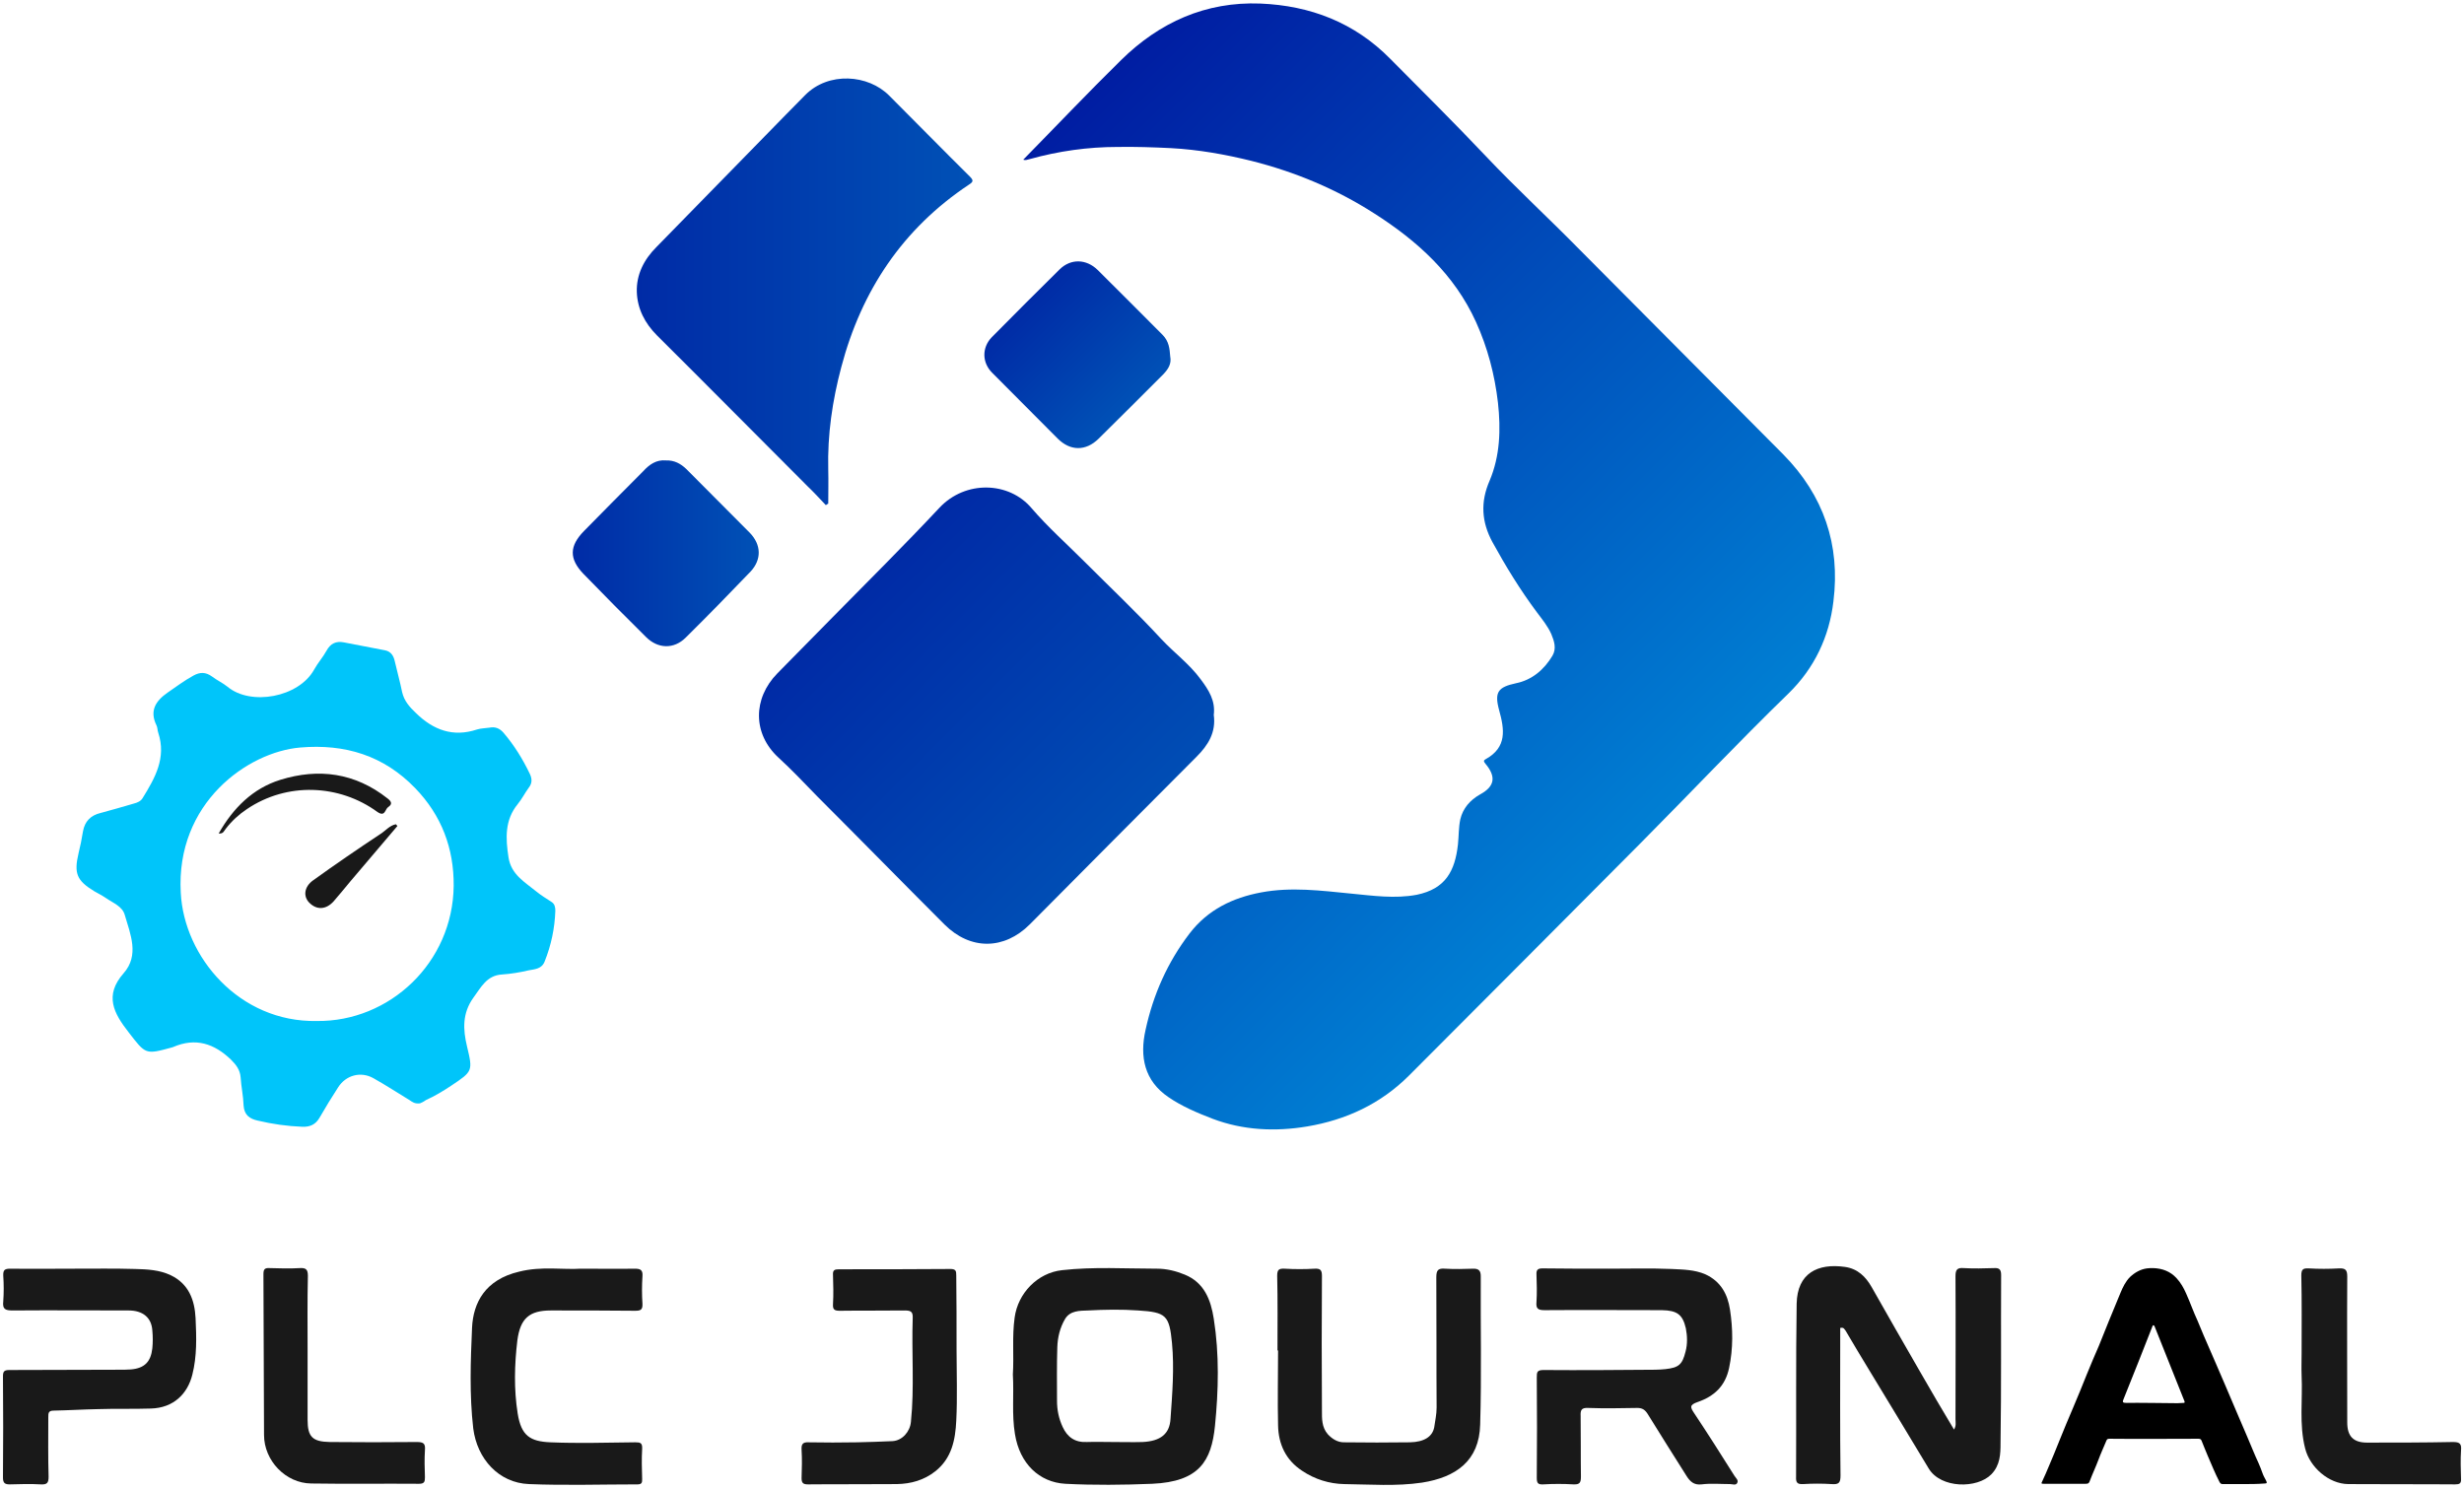 <?xml version="1.0" encoding="UTF-8"?> <svg xmlns="http://www.w3.org/2000/svg" xmlns:xlink="http://www.w3.org/1999/xlink" version="1.1" id="Layer_1" x="0px" y="0px" viewBox="0 0 831.5 502.4" style="enable-background:new 0 0 831.5 502.4;" xml:space="preserve"> <style type="text/css"> .st0{fill:url(#SVGID_1_);} .st1{fill:url(#SVGID_00000115501834811919616980000007298935314056418949_);} .st2{fill:#00C5FA;} .st3{fill:url(#SVGID_00000112627605065589725270000003971280951080890788_);} .st4{fill:#191919;} .st5{fill:url(#SVGID_00000096024785693262376330000014046228776119648442_);} .st6{fill:url(#SVGID_00000145778110110692781230000009456442688420521385_);} </style> <g id="SNnPOj_00000119092710060942150200000008096801121643756196_"> <g> <linearGradient id="SVGID_1_" gradientUnits="userSpaceOnUse" x1="317.491" y1="81.078" x2="537.485" y2="301.073"> <stop offset="0" style="stop-color:#001DA2"></stop> <stop offset="1" style="stop-color:#007FD3"></stop> </linearGradient> <path class="st0" d="M345.3,53.9c11-11.2,21.8-22.6,33-33.6c13-12.8,28.6-19.8,47-19.1c16.9,0.7,31.8,6.4,43.9,18.7 c10.8,10.9,21.7,21.7,32.2,32.8c10.2,10.8,21.2,20.9,31.6,31.5c22.9,23.1,45.9,46.1,68.8,69.2c13.6,13.8,19.3,30.5,16.9,49.6 c-1.4,11.9-6.4,22.5-15.1,31c-17,16.5-33.3,33.8-50,50.6c-26,26.2-52.1,52.3-78.1,78.4c-9.6,9.6-21.3,15-34.4,17.2 c-10.8,1.8-21.6,1.3-31.9-2.6c-5.2-2-10.4-4.2-14.9-7.3c-8.1-5.5-9.8-13.6-7.7-22.8c2.6-11.9,7.4-22.7,14.8-32.4 c6.2-8.1,14.6-12.1,24.2-13.9c10.1-1.9,20.2-0.6,30.3,0.4c7.3,0.7,14.8,1.8,22.2,0.4C487.8,300,491,294,492,285 c0.3-2.8,0.2-5.7,0.8-8.5c0.9-3.7,3.2-6.4,6.7-8.4c5-2.7,5.4-6,1.8-10.3c-0.7-0.8-0.7-1.2,0.1-1.6c7.2-4,6.3-10,4.5-16.5 c-1.7-6.2-0.3-7.8,5.7-9.1c5.4-1.1,9.5-4.6,12.3-9.3c1.4-2.4,0.6-4.9-0.4-7.3c-1.2-2.7-3.1-5-4.9-7.4c-5.6-7.5-10.5-15.5-15-23.7 c-3.6-6.7-4.1-13.4-0.9-20.7c3.5-8.3,3.8-17.2,2.8-26.3c-1.1-9.5-3.5-18.6-7.4-27.2c-7.3-16.1-19.8-27.4-34.4-36.7 c-12.8-8.2-26.7-14-41.4-17.7c-8.9-2.2-17.9-3.8-27.1-4.3c-6-0.3-12.1-0.5-18.1-0.4c-10,0-19.9,1.4-29.6,4.1 C346.7,53.9,346,54.2,345.3,53.9z"></path> <linearGradient id="SVGID_00000089541901190941889580000000704127147586355896_" gradientUnits="userSpaceOnUse" x1="291.284" y1="199.568" x2="384.917" y2="293.201"> <stop offset="0" style="stop-color:#002BA6"></stop> <stop offset="1" style="stop-color:#0051B6"></stop> </linearGradient> <path style="fill:url(#SVGID_00000089541901190941889580000000704127147586355896_);" d="M409.6,241.3c0.8,5.9-1.9,10.2-5.8,14.1 c-18.8,18.8-37.5,37.7-56.3,56.6c-8.6,8.6-20,8.8-28.8,0c-14.3-14.3-28.4-28.7-42.7-43c-4.4-4.5-8.7-9.1-13.3-13.3 c-8.7-8-8.7-19.9-0.4-28.4c6.2-6.3,12.4-12.6,18.6-18.9c12.1-12.3,24.3-24.4,36.1-37c8.8-9.4,23.5-8.9,31.1,0.1 c5.5,6.4,11.8,12,17.7,17.9c8.8,8.8,17.8,17.3,26.2,26.4c4.3,4.6,9.4,8.3,13.2,13.5C407.9,232.9,410.2,236.5,409.6,241.3z"></path> <path class="st2" d="M141.7,372.4c-1.8,0.2-2.6-0.5-3.5-1.1c-4.1-2.5-8.1-5.1-12.2-7.4c-4.3-2.4-9.3-1-11.9,3.1 c-2.2,3.4-4.3,6.8-6.3,10.3c-1.3,2.2-3.1,3.1-5.8,3c-5.1-0.2-10.1-0.9-15.1-2.1c-2.7-0.6-4.5-1.9-4.7-5.1c-0.1-3.2-0.8-6.3-1-9.5 c-0.2-2.5-1.5-4.2-3.2-5.9c-5.7-5.5-12-7.6-19.6-4.3c-0.1,0-0.2,0.1-0.3,0.1c-9.1,2.5-8.9,2.4-14.7-5.1c-5-6.4-8.3-12.4-1.7-19.9 c5.4-6.1,2.3-13.2,0.4-19.7c-0.8-2.9-3.9-4-6.2-5.6c-1.3-0.9-2.7-1.6-4.1-2.4c-5.9-3.6-6.9-6-5.3-12.8c0.6-2.4,1.1-4.9,1.5-7.4 c0.6-3.4,2.6-5.4,5.9-6.2c3.8-1,7.5-2.1,11.3-3.2c1.2-0.3,2.3-0.8,2.9-1.8c4.2-6.8,8.1-13.6,5.3-22.1c-0.3-0.8-0.2-1.7-0.6-2.5 c-2.4-4.9-0.3-8.2,3.7-11c2.9-2,5.7-4.1,8.8-5.8c2.2-1.2,4.1-1.2,6.2,0.3c1.7,1.3,3.7,2.2,5.3,3.5c7.8,6.5,24,3.6,29.2-5.8 c1.2-2.2,3-4.2,4.2-6.4c1.3-2.4,3.2-3.3,5.8-2.8c4.7,0.9,9.4,1.8,14,2.7c1.9,0.4,2.8,1.8,3.2,3.6c0.8,3.5,1.8,7,2.5,10.5 c0.7,3,2.5,5,4.6,7c5.9,5.8,12.6,8.3,20.7,5.6c1.3-0.4,2.7-0.4,4.1-0.6c2-0.4,3.5,0.2,4.8,1.7c3.6,4.2,6.5,8.9,8.9,13.9 c0.8,1.7,0.8,3.2-0.4,4.7c-1.3,1.8-2.3,3.8-3.7,5.5c-4.4,5.4-4.1,11.5-3.1,18c0.9,5.8,5.5,8.3,9.4,11.5c1.6,1.3,3.4,2.4,5.1,3.5 c1.1,0.7,1.3,1.8,1.3,3c-0.2,5.9-1.4,11.6-3.6,17.1c-1,2.6-3.4,2.6-5.4,3c-3,0.7-6,1.2-9,1.4c-5.2,0.3-7.1,4.4-9.7,7.9 c-3.7,5.2-3.5,10.6-2.1,16.4c2,8.3,1.9,8.4-5.3,13.2c-2.7,1.8-5.5,3.5-8.6,4.9C142.8,372,141.9,372.3,141.7,372.4z M106.9,344.6 c24.5,0.3,45.9-19.6,46.2-45.6c0.1-12.7-4.1-23.8-13-33c-10.6-11-23.7-15-38.8-13.7c-17.7,1.5-42,18.7-40.3,49 C62.1,323,80.8,345.1,106.9,344.6z"></path> <linearGradient id="SVGID_00000127759984065478987420000012879535870660517015_" gradientUnits="userSpaceOnUse" x1="214.9" y1="98.43" x2="328.173" y2="98.43"> <stop offset="0" style="stop-color:#002BA6"></stop> <stop offset="1" style="stop-color:#0051B6"></stop> </linearGradient> <path style="fill:url(#SVGID_00000127759984065478987420000012879535870660517015_);" d="M278.7,170.5c-2-2.1-4-4.3-6.1-6.3 c-17-17-33.9-34.1-50.9-51c-4.1-4.1-6.6-9-6.8-14.6c-0.2-5.9,2.4-11,6.6-15.2c14.6-14.9,29.1-29.8,43.7-44.7 c2.2-2.2,4.3-4.4,6.5-6.6c7.9-8,21.3-7,28.4,0.2c9.1,9.1,18.1,18.3,27.2,27.3c1.3,1.3,1.1,1.8-0.3,2.7 c-22.4,14.9-36.3,35.8-43.1,61.6c-3,11.3-4.7,22.8-4.4,34.6c0.1,3.8,0,7.7,0,11.5C279.2,170.1,278.9,170.3,278.7,170.5z"></path> <path class="st4" d="M621,448.2c0,1,0,2.1,0,3.2c0,15.5-0.1,31.1,0.1,46.6c0,2.4-0.5,3.1-3,2.9c-3.2-0.2-6.4-0.2-9.6,0 c-2,0.1-2.5-0.5-2.4-2.5c0.1-19.5-0.1-38.9,0.2-58.4c0.2-10.3,7.1-13.7,16.3-12.4c4.3,0.6,7,3.3,9,6.8c5.4,9.5,10.8,19,16.3,28.5 c3.7,6.5,7.5,12.9,11.5,19.6c0.8-1.3,0.5-2.4,0.5-3.5c0-16.1,0.1-32.1,0-48.2c0-2.2,0.5-3,2.8-2.8c3.4,0.2,6.8,0.1,10.2,0 c1.7-0.1,2.4,0.4,2.4,2.3c-0.1,18.9,0.1,37.9-0.2,56.8c0,3.6-0.1,7.4-3.1,10.5c-4.8,4.9-17,4.8-21.1-1.9 c-6.6-11-13.3-22-19.9-32.9c-2.8-4.6-5.5-9.1-8.2-13.7C622.4,448.7,622.3,447.9,621,448.2z"></path> <path class="st4" d="M341.8,463.9c0.4-6.3-0.3-12.8,0.6-19.2c1.1-8.2,7.7-15.1,16-16c10.7-1.2,21.4-0.5,32.1-0.5 c3.2,0,6.4,0.8,9.3,2c6.6,2.7,8.8,8.5,9.8,14.9c1.9,12,1.6,24.2,0.4,36.2c-1.2,11.8-5.3,18.8-21.2,19.5c-9.8,0.4-19.6,0.5-29.3,0 c-8.8-0.5-15.4-6.8-17-16.8C341.4,477.4,342.2,470.7,341.8,463.9z M375.7,486.7c3.3,0,6.6,0.1,9.9,0c6-0.3,9.1-2.7,9.4-7.8 c0.6-8.5,1.3-17.1,0.5-25.6c-0.9-9.4-2-10.4-11.4-11c-5.6-0.4-11.3-0.3-16.9,0c-2.8,0.1-6.1,0-7.8,2.9c-1.7,2.9-2.5,6.2-2.6,9.5 c-0.2,6-0.1,12.1-0.1,18.1c0,3.1,0.6,6,1.9,8.8c1.6,3.5,4.2,5.3,8.2,5.1C369.7,486.6,372.7,486.7,375.7,486.7z"></path> <path class="st4" d="M543,428.2c7,0,14-0.2,21.1,0.1c3.8,0.2,7.7,0.2,11.4,1.8c5.2,2.4,7.5,6.7,8.3,11.9c1,6.5,1.1,13.1-0.3,19.7 c-1.3,6.2-5.1,9.6-10.6,11.5c-2.9,1-2.5,1.8-1.1,3.9c4.6,6.9,9.1,14,13.5,21c0.5,0.8,1.5,1.5,0.9,2.5c-0.5,0.8-1.6,0.3-2.4,0.3 c-3.2,0-6.4-0.3-9.6,0.1c-2.6,0.3-3.9-1-5.1-2.9c-4.4-7-8.8-13.9-13.1-20.9c-0.9-1.4-1.8-2-3.5-2c-5.5,0.1-11.1,0.2-16.6,0 c-2.2-0.1-2.6,0.7-2.5,2.7c0.1,6.8,0,13.6,0.1,20.4c0,2-0.3,2.8-2.5,2.7c-3.4-0.2-6.8-0.2-10.2,0c-1.9,0.1-2.2-0.5-2.2-2.3 c0.1-11.3,0.1-22.5,0-33.8c0-1.8,0.1-2.5,2.3-2.5c12.5,0.1,25.1,0,37.6-0.1c1.2,0,2.3-0.1,3.5-0.2c4.5-0.5,5.7-1.5,6.8-5.9 c0.7-2.6,0.6-5.3,0.1-7.9c-1.1-4.7-3-6-8.1-6.1c-13.2,0-26.4-0.1-39.6,0c-2.3,0-2.9-0.6-2.7-2.8c0.2-3.1,0.1-6.2,0-9.2 c-0.1-1.7,0.5-2.1,2.1-2.1C528.1,428.2,535.6,428.2,543,428.2C543,428.2,543,428.2,543,428.2z"></path> <path class="st4" d="M431.1,455.8c0-8.4,0.1-16.8-0.1-25.2c0-2,0.5-2.5,2.5-2.4c3.4,0.2,6.8,0.2,10.2,0c2-0.1,2.4,0.6,2.4,2.5 c-0.1,15.1-0.1,30.2,0,45.3c0,2.8-0.1,5.7,2,8.1c1.5,1.6,3.3,2.7,5.4,2.7c7.4,0.1,14.9,0.1,22.3,0c4.8-0.1,7.6-1.9,8.2-5.1 c0.3-2.2,0.8-4.3,0.8-6.6c-0.1-14.7,0-29.4-0.1-44c0-2.4,0.6-3.1,3-2.9c3.2,0.2,6.4,0.1,9.6,0c1.7,0,2.4,0.7,2.4,2.5 c-0.1,16.7,0.3,33.4-0.2,50.1c-0.3,12.3-8.2,17.8-19.6,19.6c-8.7,1.3-17.6,0.6-26.3,0.5c-5-0.1-9.9-1.6-14.2-4.5 c-5.5-3.6-8-9-8.1-15.4c-0.2-8.4,0-16.8,0-25.2C431.2,455.8,431.2,455.8,431.1,455.8z"></path> <linearGradient id="SVGID_00000094612548682567843850000009639691898722357652_" gradientUnits="userSpaceOnUse" x1="193.151" y1="186.75" x2="256.039" y2="186.75"> <stop offset="0" style="stop-color:#002BA6"></stop> <stop offset="1" style="stop-color:#0051B6"></stop> </linearGradient> <path style="fill:url(#SVGID_00000094612548682567843850000009639691898722357652_);" d="M224.7,155.4c2.9-0.1,5,1.1,6.9,2.9 c7.1,7.2,14.3,14.3,21.4,21.5c3.9,4,4.1,9,0.3,13.1c-7.2,7.5-14.5,15-21.9,22.3c-4,4-9.4,3.8-13.4-0.2c-7.1-7-14.1-14.1-21.1-21.3 c-4.9-5.1-4.8-9.4,0.2-14.5c6.6-6.7,13.3-13.5,20-20.2C219.1,156.8,221.5,155.1,224.7,155.4z"></path> <linearGradient id="SVGID_00000181784725803683455710000017105244733716040381_" gradientUnits="userSpaceOnUse" x1="346.318" y1="102.218" x2="381.493" y2="137.393"> <stop offset="0" style="stop-color:#002BA6"></stop> <stop offset="1" style="stop-color:#0051B6"></stop> </linearGradient> <path style="fill:url(#SVGID_00000181784725803683455710000017105244733716040381_);" d="M394.9,120.3c0.5,2.5-0.7,4.3-2.3,6 c-7.3,7.3-14.6,14.6-21.9,21.8c-4.3,4.2-9.5,4.2-13.8-0.1c-7.4-7.4-14.7-14.8-22.1-22.2c-3.4-3.4-3.5-8.4-0.2-11.9 c7.6-7.7,15.3-15.4,23-23c3.8-3.7,9-3.5,12.8,0.2c7.3,7.2,14.6,14.6,21.9,21.9C394.5,115.2,394.7,117.7,394.9,120.3z"></path> <path class="st4" d="M25.2,428.2c6.8,0,13.6-0.1,20.4,0.1c4.1,0.1,8.2,0.3,12,2.1c6.1,2.9,8.1,8.4,8.4,14.5 c0.3,6.4,0.5,12.8-1.1,19.1c-1.6,6.4-6.3,11.2-14,11.4c-6,0.2-11.9,0-17.9,0.2c-5,0.1-9.9,0.4-14.9,0.5c-1.8,0-1.8,0.9-1.8,2.2 c0,6.7-0.1,13.4,0.1,20.1c0,2.1-0.5,2.7-2.6,2.6c-3.5-0.2-7-0.1-10.5,0C1.7,501,1,500.6,1,498.7c0.1-11.4,0.1-22.8,0-34.1 c0-1.6,0.3-2.2,2.1-2.2c12.3,0,24.7-0.1,37-0.1c1.4,0,2.8,0,4.1-0.1c4.6-0.4,6.7-2.6,7.2-7.1c0.2-2,0.2-4,0-6.1 c-0.3-4.3-3.2-6.7-8-6.7c-13.1,0-26.2-0.1-39.2,0c-2.5,0-3.4-0.5-3.1-3.1c0.2-2.9,0.2-5.7,0-8.6c-0.1-2.1,0.6-2.4,2.5-2.4 C10.7,428.3,17.9,428.2,25.2,428.2C25.2,428.2,25.2,428.2,25.2,428.2z"></path> <path class="st4" d="M195.9,428.2c7.2,0,12.7,0.1,18.2,0c1.9,0,2.9,0.3,2.7,2.6c-0.2,3.1-0.2,6.2,0,9.2c0.1,2.1-0.6,2.4-2.5,2.4 c-9.5-0.1-18.9-0.1-28.4-0.1c-7.3,0-10.3,2.7-11.3,10c-1,8.3-1.2,16.6,0.1,24.8c1.2,7.5,4.2,9.4,11,9.7c9.6,0.4,19.1,0.1,28.7,0 c1.7,0,2.4,0.2,2.3,2.2c-0.2,3.4-0.1,6.8,0,10.2c0,1,0,1.8-1.5,1.8c-12.2,0-24.5,0.4-36.7-0.1c-10.2-0.4-17.5-8.5-18.8-18.8 c-1.3-11.3-0.9-22.7-0.4-34c0.4-8.4,4.4-16.2,15.9-18.9C182.7,427.3,190.2,428.6,195.9,428.2z"></path> <path class="st4" d="M322.8,455.6c0,8,0.3,16-0.1,23.9c-0.3,6.4-1.5,12.7-7.1,17.1c-3.8,3-8.2,4.2-12.9,4.3c-10,0.1-20,0-30,0.1 c-1.6,0-2.2-0.4-2.2-2.1c0.1-3.2,0.2-6.4,0-9.6c-0.1-1.9,0.4-2.6,2.4-2.5c5.4,0.1,10.8,0.1,16.3,0c4-0.1,8-0.2,12-0.4 c3.3-0.2,5.9-3.2,6.2-6.5c1.2-11.6,0.2-23.3,0.6-34.9c0.1-2.1-0.4-2.7-2.6-2.7c-7.3,0.1-14.7,0-22,0.1c-1.8,0-2.4-0.4-2.3-2.2 c0.2-3.3,0.1-6.6,0-9.9c-0.1-1.6,0.5-1.9,2-1.9c12.5,0,25.1,0,37.6-0.1c1.9,0,2,0.7,2,2.2C322.8,438.8,322.8,447.2,322.8,455.6z"></path> <path class="st4" d="M776.7,456.7c0-8.7,0.1-17.4-0.1-26.2c0-2,0.5-2.5,2.5-2.4c3.4,0.2,6.8,0.2,10.2,0c2.3-0.1,2.8,0.6,2.8,2.8 c-0.1,16.4,0,32.8,0,49.2c0,4.6,2,6.8,6.7,6.8c9.7,0,19.3,0,29-0.2c2.3,0,2.9,0.6,2.7,2.8c-0.2,3.2-0.1,6.4,0,9.6 c0.1,1.6-0.5,1.9-2,1.9c-12-0.1-24,0-36.1-0.1c-6.6-0.1-12.9-5.7-14.5-12c-2.1-8.2-0.8-16.4-1.2-24.6 C776.6,461.6,776.7,459.2,776.7,456.7z"></path> <path class="st4" d="M103.8,455.6c0,7.9,0,15.7,0,23.6c0,5.7,1.6,7.4,7.5,7.5c9.8,0.1,19.6,0.1,29.3,0c2.2,0,3,0.4,2.8,2.7 c-0.2,3.1-0.1,6.2,0,9.2c0,1.5-0.2,2.2-2,2.2c-12.1-0.1-24.2,0.1-36.4-0.1c-8.6-0.1-15.9-7.7-15.9-16.4 c-0.1-18.1-0.1-36.2-0.2-54.2c0-1.7,0.4-2.2,2.1-2.1c3.4,0.1,6.8,0.2,10.2,0c2-0.1,2.7,0.4,2.7,2.6 C103.7,439,103.8,447.3,103.8,455.6z"></path> <path class="st4" d="M73.8,281.3c4.9-8.6,11.5-15.2,20.8-18.1c12.9-4,25.2-2.4,36.2,6.3c1.3,1,1.7,1.9,0.2,2.9 c-1.1,0.7-1,3.5-3.7,1.6c-12.8-9.3-30.4-10.1-44-0.9c-2.7,1.8-5.1,4-7.1,6.6C75.6,280.4,75.4,281.5,73.8,281.3z"></path> <path class="st4" d="M134.1,278.8c-5.3,6.2-10.5,12.4-15.8,18.6c-1.9,2.3-3.8,4.6-5.7,6.8c-2.6,2.9-5.8,3-8.3,0.4 c-2-2.1-1.7-5.3,1.4-7.5c7.5-5.4,15.1-10.6,22.8-15.7c1.7-1.1,3-2.8,5.1-3.2C133.7,278.3,133.9,278.5,134.1,278.8z"></path> <g id="T3iIkz.tif_00000037654183779545051720000017321205882971742861_"> <g> <path d="M757,500.9c-2.3,0-4.6,0-6.9,0c-0.6,0-0.8-0.2-1.1-0.7c-1.5-2.9-2.7-5.9-4-8.9c-0.7-1.6-1.3-3.2-2-4.9 c-0.2-0.6-0.5-0.8-1.1-0.8c-0.8,0-24.6,0.1-30,0c-0.6,0-0.9,0.1-1.1,0.7c-0.9,2.2-1.9,4.3-2.7,6.5c-0.9,2.4-2,4.7-2.9,7.1 c-0.3,0.9-0.8,0.9-1.5,0.9c-4.7,0-9.3,0-14,0c-0.9,0-0.9-0.1-0.5-0.9c0.8-1.7,1.5-3.3,2.2-5c1.2-2.8,2.4-5.7,3.5-8.5 c1.5-3.8,3.1-7.5,4.7-11.3c1.6-3.7,3.1-7.5,4.6-11.2c1.3-3.2,2.7-6.5,4.1-9.7c1.1-2.7,2.2-5.4,3.3-8.2c1.3-3.2,2.7-6.5,4-9.7 c0.8-1.9,1.7-3.8,3.2-5.3c1.6-1.5,3.5-2.6,5.7-2.9c0.7-0.1,1.4-0.1,2.1-0.1c3.1,0.1,5.8,1.1,7.9,3.4c1.4,1.5,2.4,3.3,3.2,5.1 c1.4,3.1,2.5,6.3,3.9,9.3c0.7,1.6,1.3,3.2,2,4.8c1.4,3.3,2.9,6.6,4.3,9.9c1,2.4,2.1,4.8,3.1,7.2c1.2,2.9,2.5,5.8,3.7,8.7 c1.2,2.8,2.4,5.6,3.6,8.4c1.3,3,2.5,6.1,3.9,9.1c0.5,1.1,0.9,2.2,1.3,3.3c0.3,0.9,0.8,1.7,1.2,2.5c0.4,0.8,0.3,1-0.5,1 C761.7,500.9,759.4,500.9,757,500.9C757,500.9,757,500.9,757,500.9z M734.8,473.6c0.7,0,1.3-0.1,2-0.1c0.3,0,0.5,0,0.4-0.5 c-0.6-1.5-9.2-23.1-10.1-25.3c-0.1-0.2-0.2-0.4-0.4-0.4c-0.3,0-0.3,0.3-0.4,0.5c-0.4,1.1-8.7,22.1-9.6,24.2 c-0.6,1.3-0.4,1.5,1,1.5C720.6,473.4,732,473.6,734.8,473.6z"></path> </g> </g> </g> </g> </svg> 